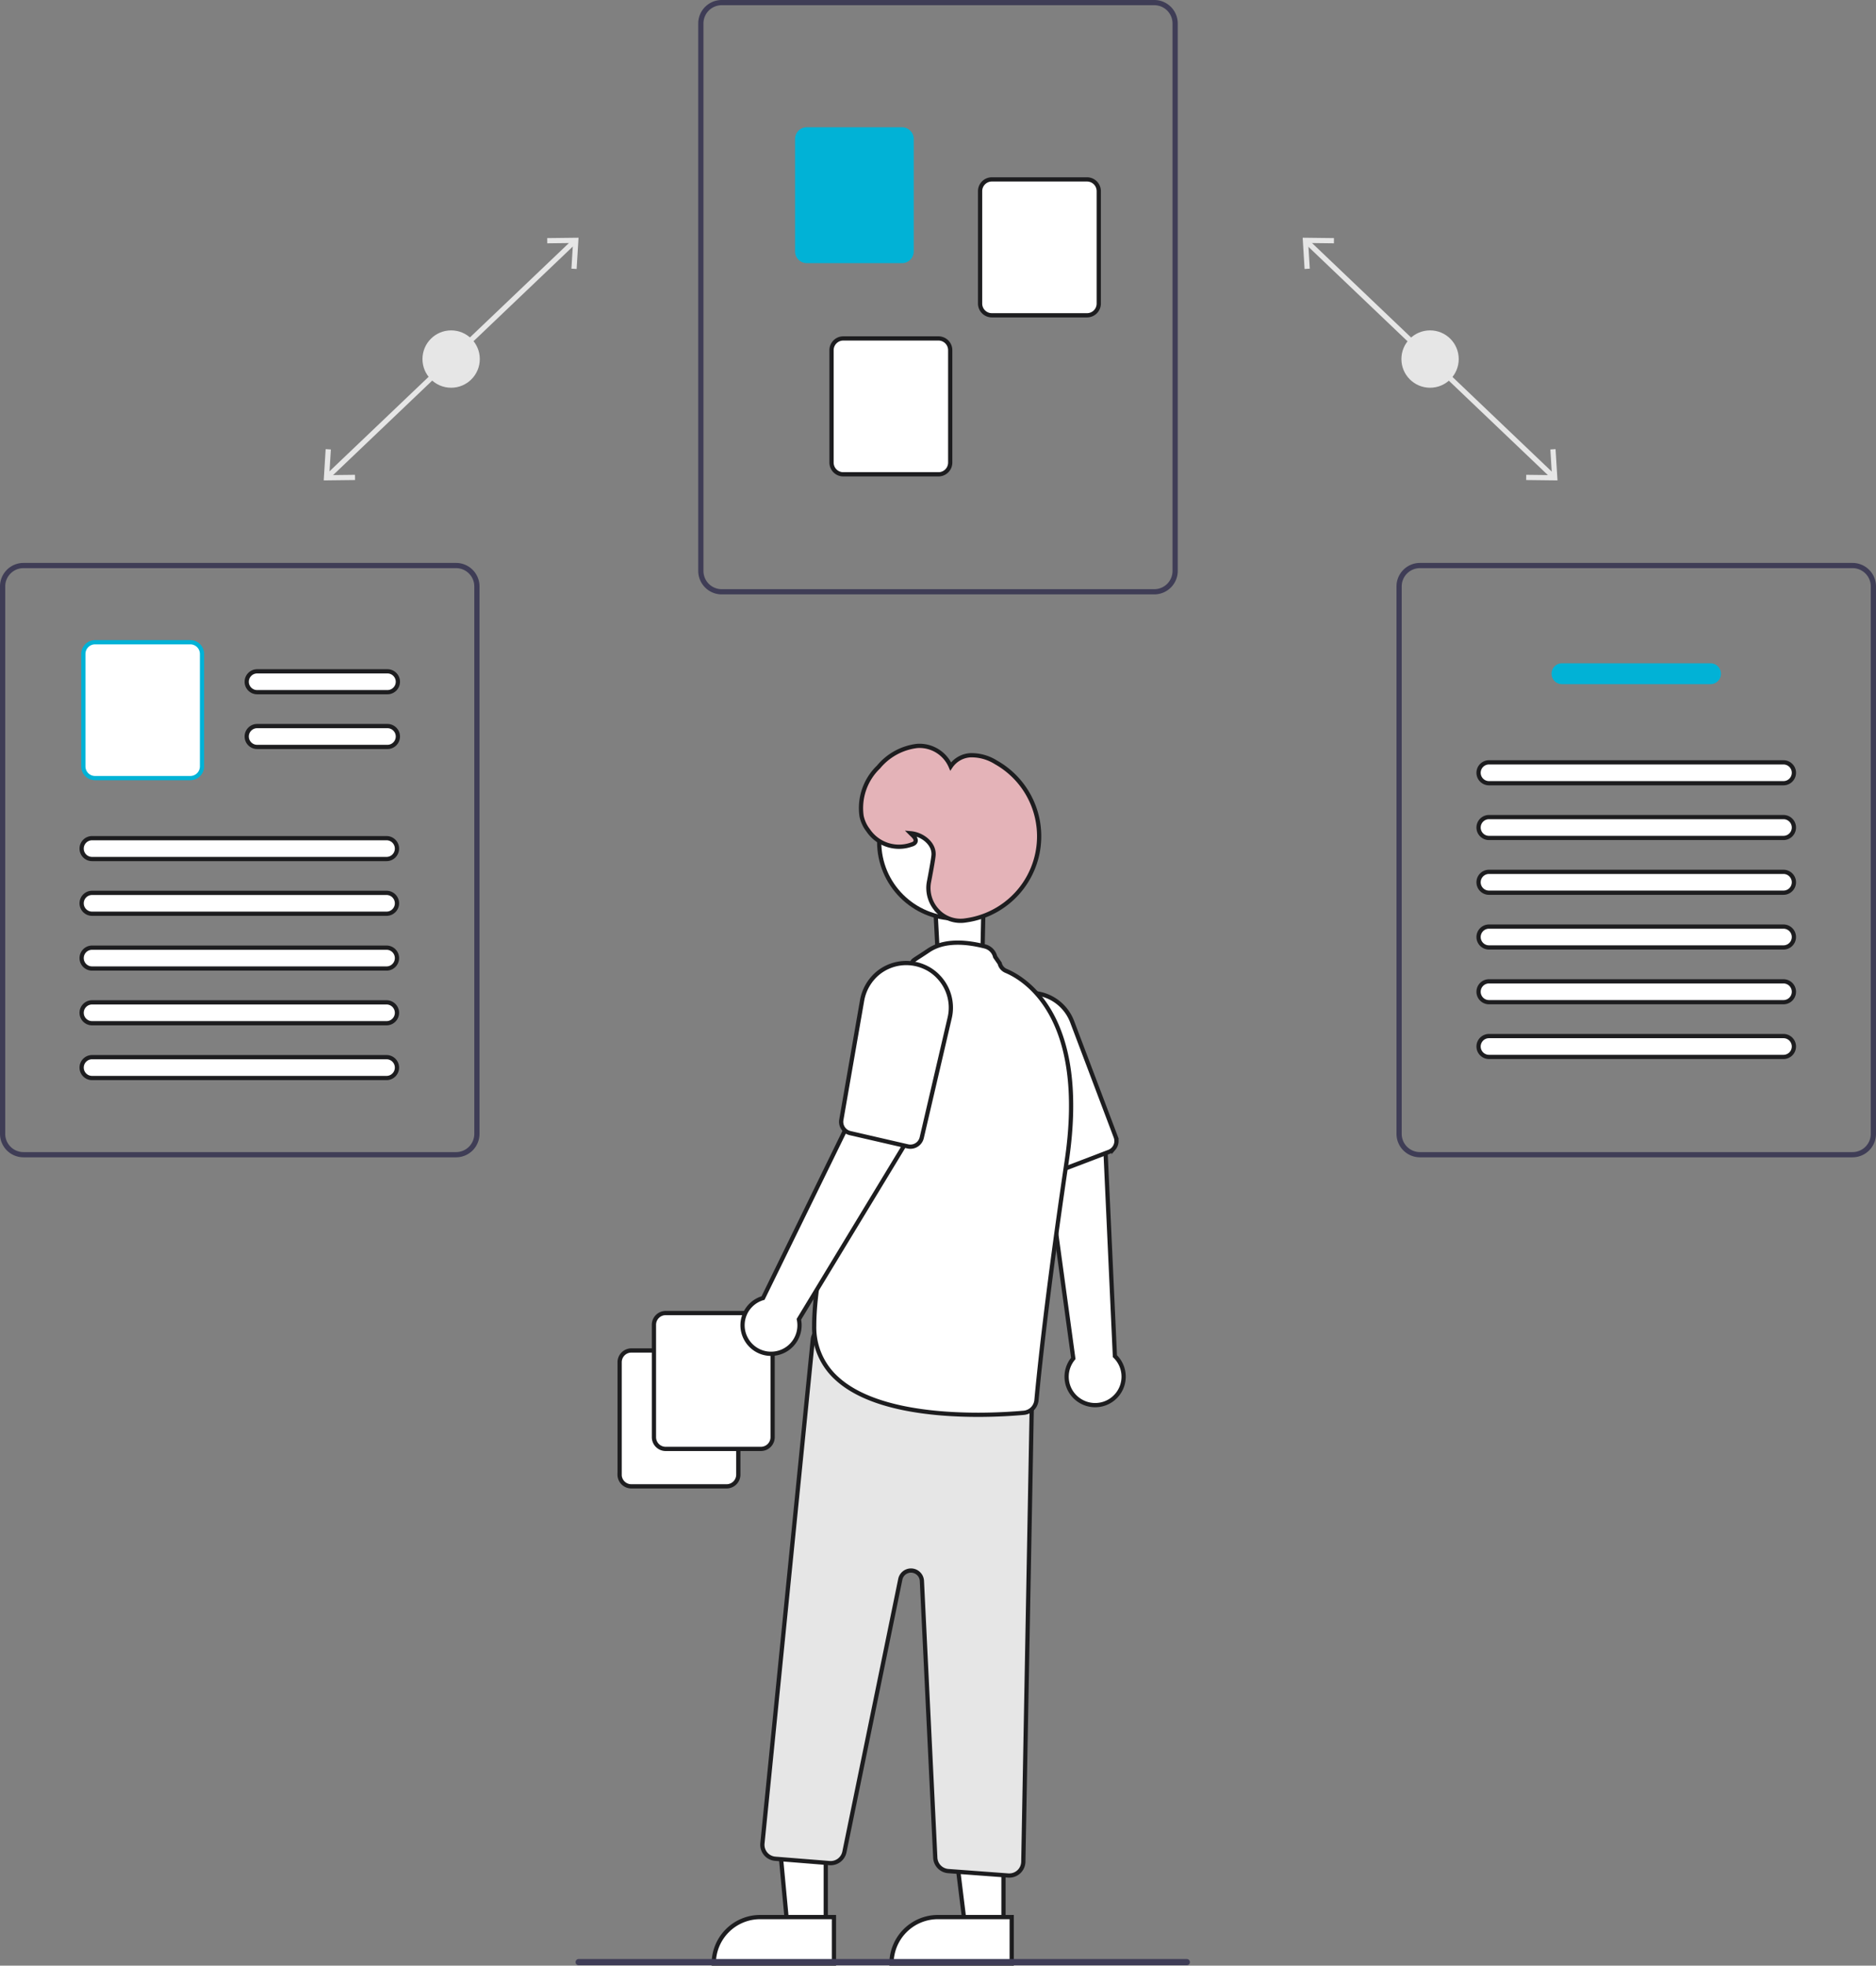<svg id="ethnographic" xmlns="http://www.w3.org/2000/svg" width="221.543" height="232.045" viewBox="0 0 221.543 232.045">
  <rect x="0" y="0" width="221.543" height="232.045" fill="#808080" stroke="none"/>
  <path id="Path_21267" data-name="Path 21267" d="M573.651,452.7a.99.99,0,0,1-.374.007l-3.748-.651c-.391-.068-.643-.354-.574-.652l1.343-5.814a2.214,2.214,0,0,1,1.057-1.385,3.7,3.7,0,0,1,2.943-.312,2.924,2.924,0,0,1,.982.512,1.835,1.835,0,0,1,.72,2.006l-1.817,5.871a.68.68,0,0,1-.533.418Z" transform="translate(-560.579 -164.108) rotate(-16)" fill="#fff" stroke="#1d1d1f" stroke-width="0.5"/>
  <rect id="Rectangle_7815" data-name="Rectangle 7815" width="0.616" height="40.212" transform="matrix(0.69, -0.724, 0.724, 0.69, 154.106, 28.747)" fill="#e6e6e6"/>
  <path id="Path_21231" data-name="Path 21231" d="M492.89,143.982l-.615.037.186,3.029-3.035-.036-.007.616,3.7.044Z" transform="translate(-309.189 -90.96)" fill="#e6e6e6"/>
  <path id="Path_21232" data-name="Path 21232" d="M421.441,76.25l-.007.616L418.4,76.83l.186,3.029-.615.037-.225-3.69Z" transform="translate(-263.909 -48.143)" fill="#e6e6e6"/>
  <circle id="Ellipse_774" data-name="Ellipse 774" cx="3.385" cy="3.385" r="3.385" transform="translate(165.496 39.002)" fill="#e6e6e6"/>
  <rect id="Rectangle_7816" data-name="Rectangle 7816" width="40.212" height="0.616" transform="matrix(0.724, -0.69, 0.69, 0.724, 38.501, 56.029)" fill="#e6e6e6"/>
  <path id="Path_21233" data-name="Path 21233" d="M103.815,147.672l3.7-.044-.007-.616-3.035.036.186-3.029-.615-.037Z" transform="translate(-65.585 -90.96)" fill="#e6e6e6"/>
  <path id="Path_21234" data-name="Path 21234" d="M179.186,76.206l-.225,3.69-.615-.037.185-3.029-3.035.036-.007-.616Z" transform="translate(-110.865 -48.143)" fill="#e6e6e6"/>
  <circle id="Ellipse_775" data-name="Ellipse 775" cx="3.385" cy="3.385" r="3.385" transform="translate(49.891 39.002)" fill="#e6e6e6"/>
  <path id="Path_21235" data-name="Path 21235" d="M576.971,205.168H525.884a2.773,2.773,0,0,1-2.77-2.77V137.77a2.773,2.773,0,0,1,2.77-2.77h51.087a2.773,2.773,0,0,1,2.77,2.77V202.4A2.773,2.773,0,0,1,576.971,205.168Zm-51.087-69.553a2.157,2.157,0,0,0-2.154,2.154V202.4a2.157,2.157,0,0,0,2.154,2.154h51.087a2.157,2.157,0,0,0,2.154-2.154V137.77a2.157,2.157,0,0,0-2.154-2.154Z" transform="translate(-440.657 -135)" fill="#3f3d56"/>
  <path id="Path_21236" data-name="Path 21236" d="M566.792,191.841H555.547a1.386,1.386,0,0,1-1.385-1.385v-13.27a1.386,1.386,0,0,1,1.385-1.385h11.245a1.386,1.386,0,0,1,1.385,1.385v13.27a1.386,1.386,0,0,1-1.385,1.385Z" transform="translate(-460.271 -160.776)" fill="#01b2d6"/>
  <path id="Path_21237" data-name="Path 21237" d="M626.128,208.556H614.883a1.386,1.386,0,0,1-1.385-1.385V193.9a1.386,1.386,0,0,1,1.385-1.385h11.245a1.386,1.386,0,0,1,1.385,1.385v13.27A1.386,1.386,0,0,1,626.128,208.556Z" transform="translate(-497.756 -171.335)" fill="#fff" stroke="#1d1d1f" stroke-width="0.5"/>
  <path id="Path_21238" data-name="Path 21238" d="M578.492,259.534H567.247a1.386,1.386,0,0,1-1.385-1.385v-13.27a1.386,1.386,0,0,1,1.385-1.385h11.245a1.386,1.386,0,0,1,1.385,1.385v13.27a1.386,1.386,0,0,1-1.385,1.385Z" transform="translate(-467.663 -203.541)" fill="#fff" stroke="#1d1d1f" stroke-width="0.5"/>
  <path id="Path_21239" data-name="Path 21239" d="M800.886,385.625H749.8a2.773,2.773,0,0,1-2.77-2.77V318.227a2.773,2.773,0,0,1,2.77-2.77h51.087a2.773,2.773,0,0,1,2.77,2.77v64.629a2.773,2.773,0,0,1-2.771,2.769ZM749.8,316.073a2.157,2.157,0,0,0-2.154,2.154v64.629a2.157,2.157,0,0,0,2.154,2.154h51.087a2.157,2.157,0,0,0,2.154-2.154V318.227a2.157,2.157,0,0,0-2.154-2.154Z" transform="translate(-582.114 -249.003)" fill="#3f3d56"/>
  <path id="Path_21240" data-name="Path 21240" d="M815.527,350.094H797.985a1.231,1.231,0,0,1,0-2.462h17.542a1.231,1.231,0,1,1,0,2.462Z" transform="translate(-613.528 -269.33)" fill="#01b2d6"/>
  <path id="Path_21241" data-name="Path 21241" d="M809.361,381.851H774.585a1.231,1.231,0,1,1,0-2.462h34.776a1.231,1.231,0,1,1,0,2.462Z" transform="translate(-598.745 -289.392)" fill="#fff" stroke="#1d1d1f" stroke-width="0.5"/>
  <path id="Path_21242" data-name="Path 21242" d="M809.361,399.4H774.585a1.231,1.231,0,1,1,0-2.462h34.776a1.231,1.231,0,1,1,0,2.462Z" transform="translate(-598.745 -300.479)" fill="#fff" stroke="#1d1d1f" stroke-width="0.5"/>
  <path id="Path_21243" data-name="Path 21243" d="M809.361,416.951H774.585a1.231,1.231,0,1,1,0-2.462h34.776a1.231,1.231,0,1,1,0,2.462Z" transform="translate(-598.745 -311.566)" fill="#fff" stroke="#1d1d1f" stroke-width="0.5"/>
  <path id="Path_21244" data-name="Path 21244" d="M809.361,434.5H774.585a1.231,1.231,0,1,1,0-2.462h34.776a1.231,1.231,0,1,1,0,2.462Z" transform="translate(-598.745 -322.653)" fill="#fff" stroke="#1d1d1f" stroke-width="0.5"/>
  <path id="Path_21245" data-name="Path 21245" d="M809.361,452.051H774.585a1.231,1.231,0,1,1,0-2.462h34.776a1.231,1.231,0,1,1,0,2.462Z" transform="translate(-598.745 -333.741)" fill="#fff" stroke="#1d1d1f" stroke-width="0.5"/>
  <path id="Path_21246" data-name="Path 21246" d="M809.361,469.6H774.585a1.231,1.231,0,1,1,0-2.462h34.776a1.231,1.231,0,1,1,0,2.462Z" transform="translate(-598.745 -344.828)" fill="#fff" stroke="#1d1d1f" stroke-width="0.5"/>
  <path id="Path_21247" data-name="Path 21247" d="M353.057,385.625H301.97a2.773,2.773,0,0,1-2.77-2.77V318.227a2.773,2.773,0,0,1,2.77-2.77h51.087a2.773,2.773,0,0,1,2.77,2.77v64.629a2.773,2.773,0,0,1-2.77,2.769ZM301.97,316.073a2.157,2.157,0,0,0-2.154,2.154v64.629a2.157,2.157,0,0,0,2.154,2.154h51.087a2.157,2.157,0,0,0,2.154-2.154V318.227a2.157,2.157,0,0,0-2.154-2.154Z" transform="translate(-299.2 -249.003)" fill="#3f3d56"/>
  <path id="Path_21248" data-name="Path 21248" d="M394.939,352.669H379.551a1.231,1.231,0,0,1,0-2.462h15.388a1.231,1.231,0,0,1,0,2.462Z" transform="translate(-349.184 -270.956)" fill="#fff" stroke="#1d1d1f" stroke-width="0.5"/>
  <path id="Path_21249" data-name="Path 21249" d="M394.939,370.219H379.551a1.231,1.231,0,0,1,0-2.462h15.388a1.231,1.231,0,1,1,0,2.462Z" transform="translate(-349.184 -282.043)" fill="#fff" stroke="#1d1d1f" stroke-width="0.5"/>
  <path id="Path_21250" data-name="Path 21250" d="M338.555,356.919H327.309a1.386,1.386,0,0,1-1.385-1.385v-13.27a1.386,1.386,0,0,1,1.385-1.385h11.245a1.386,1.386,0,0,1,1.385,1.385v13.27a1.386,1.386,0,0,1-1.384,1.385Z" transform="translate(-316.083 -265.063)" fill="#fff" stroke="#01b2d6" stroke-width="0.5"/>
  <path id="Path_21251" data-name="Path 21251" d="M361.388,406.155H326.611a1.231,1.231,0,0,1,0-2.462h34.776a1.231,1.231,0,0,1,0,2.462Z" transform="translate(-315.739 -304.746)" fill="#fff" stroke="#1d1d1f" stroke-width="0.5"/>
  <path id="Path_21252" data-name="Path 21252" d="M361.388,423.7H326.611a1.231,1.231,0,0,1,0-2.462h34.776a1.231,1.231,0,0,1,0,2.462Z" transform="translate(-315.739 -315.833)" fill="#fff" stroke="#1d1d1f" stroke-width="0.5"/>
  <path id="Path_21253" data-name="Path 21253" d="M361.388,441.255H326.611a1.231,1.231,0,0,1,0-2.462h34.776a1.231,1.231,0,0,1,0,2.462Z" transform="translate(-315.739 -326.92)" fill="#fff" stroke="#1d1d1f" stroke-width="0.5"/>
  <path id="Path_21254" data-name="Path 21254" d="M361.388,458.8H326.611a1.231,1.231,0,0,1,0-2.462h34.776a1.231,1.231,0,0,1,0,2.462Z" transform="translate(-315.739 -338.007)" fill="#fff" stroke="#1d1d1f" stroke-width="0.5"/>
  <path id="Path_21255" data-name="Path 21255" d="M361.388,476.355H326.611a1.231,1.231,0,0,1,0-2.462h34.776a1.231,1.231,0,0,1,0,2.462Z" transform="translate(-315.739 -349.094)" fill="#fff" stroke="#1d1d1f" stroke-width="0.5"/>
  <path id="Path_21256" data-name="Path 21256" d="M497.9,582.577v-13.27a1.386,1.386,0,0,1,1.385-1.385H510.53a1.386,1.386,0,0,1,1.385,1.385v13.27a1.386,1.386,0,0,1-1.385,1.385H499.28a1.386,1.386,0,0,1-1.385-1.385Z" transform="translate(-424.725 -408.497)" fill="#fff" stroke="#1d1d1f" stroke-width="0.5"/>
  <path id="Path_21257" data-name="Path 21257" d="M508.9,570.577v-13.27a1.386,1.386,0,0,1,1.385-1.385H521.53a1.386,1.386,0,0,1,1.385,1.385v13.27a1.386,1.386,0,0,1-1.385,1.385H510.28A1.386,1.386,0,0,1,508.9,570.577Z" transform="translate(-431.674 -400.916)" fill="#fff" stroke="#1d1d1f" stroke-width="0.5"/>
  <path id="Path_21258" data-name="Path 21258" d="M638.289,531.817a3.343,3.343,0,0,1-.883-5.049l-3.486-25.479,7.261.356,1.14,24.852a3.361,3.361,0,0,1-4.032,5.32Z" transform="translate(-510.658 -366.402)" fill="#fff" stroke="#1d1d1f" stroke-width="0.5"/>
  <path id="Path_21259" data-name="Path 21259" d="M630.441,471.65a1.364,1.364,0,0,1-.554.392l-6.525,2.491a1.371,1.371,0,0,1-1.741-.723l-5.78-12.99a5.429,5.429,0,0,1-.266-3.841,5.279,5.279,0,0,1,4.018-3.6,5.035,5.035,0,0,1,2.169.031,5.259,5.259,0,0,1,3.779,3.285l5.139,13.585a1.374,1.374,0,0,1-.239,1.374Z" transform="translate(-498.922 -336.067)" fill="#fff" stroke="#1d1d1f" stroke-width="0.5"/>
  <path id="Path_21260" data-name="Path 21260" d="M254.254,588.045h-4.515l-1.637-17.5,6.152.083Z" transform="translate(-156.737 -360.442)" fill="#fff" stroke="#1d1d1f" stroke-width="0.5"/>
  <path id="Path_21261" data-name="Path 21261" d="M234.386,614.557h8.707v5.482H228.9a5.482,5.482,0,0,1,5.482-5.482Z" transform="translate(-144.609 -388.244)" fill="#fff" stroke="#1d1d1f" stroke-width="0.5"/>
  <path id="Path_21262" data-name="Path 21262" d="M310.377,588.186h-4.515l-2.148-17.414h6.663Z" transform="translate(-191.871 -360.583)" fill="#fff" stroke="#1d1d1f" stroke-width="0.5"/>
  <path id="Path_21263" data-name="Path 21263" d="M291.386,614.557h8.707v5.482H285.9a5.482,5.482,0,0,1,5.482-5.482Z" transform="translate(-180.618 -388.244)" fill="#fff" stroke="#1d1d1f" stroke-width="0.5"/>
  <path id="Path_21264" data-name="Path 21264" d="M572.729,625.159l-7.091-.525a1.659,1.659,0,0,1-1.533-1.573l-1.581-32.675a1.289,1.289,0,0,0-2.55-.2l-6.6,32.188a1.659,1.659,0,0,1-1.755,1.319l-6.41-.513a1.657,1.657,0,0,1-1.517-1.816l5.946-59.464a1.657,1.657,0,0,1,2-1.454l22.613,4.916a1.661,1.661,0,0,1,1.3,1.65L574.5,623.535a1.658,1.658,0,0,1-1.653,1.626A.77.77,0,0,1,572.729,625.159Z" transform="translate(-453.654 -403.752)" fill="#e6e6e6" stroke="#1d1d1f" stroke-width="0.5"/>
  <circle id="Ellipse_776" data-name="Ellipse 776" cx="9.045" cy="9.045" r="9.045" transform="translate(103.826 90.342)" fill="#fff" stroke="#1d1d1f" stroke-width="0.5"/>
  <path id="Path_21265" data-name="Path 21265" d="M562.984,488.64a8.087,8.087,0,0,1-2.686-6.211c0-13,11.252-42.043,11.6-42.949.034-.218.331-.312,1.889-1.365s3.806-1.215,6.68-.481a1.649,1.649,0,0,1,1.2,1.222l.535.772a1.286,1.286,0,0,0,.747.886c2.318.976,9.684,5.479,7.174,22.424-2.332,15.74-3.278,25-3.577,28.247a1.654,1.654,0,0,1-1.5,1.5c-1.136.1-3.087.237-5.409.237C574.255,492.919,566.869,492.193,562.984,488.64Z" transform="translate(-464.146 -325.903)" fill="#fff" stroke="#1d1d1f" stroke-width="0.5"/>
  <path id="Path_21266" data-name="Path 21266" d="M537.662,516.174a3.343,3.343,0,0,1,2.08-4.685l11.3-23.1,5.831,4.342L543.974,514a3.361,3.361,0,0,1-6.312,2.171Z" transform="translate(-449.632 -358.253)" fill="#fff" stroke="#1d1d1f" stroke-width="0.5"/>
  <path id="Path_21267-2" data-name="Path 21267" d="M577.492,465.348a1.365,1.365,0,0,1-.679.017l-6.806-1.568a1.371,1.371,0,0,1-1.043-1.571l2.439-14.008a5.428,5.428,0,0,1,1.92-3.338,5.28,5.28,0,0,1,5.344-.752,5.035,5.035,0,0,1,1.784,1.234,5.259,5.259,0,0,1,1.308,4.834l-3.3,14.144a1.374,1.374,0,0,1-.967,1.008Z" transform="translate(-469.609 -330.031)" fill="#fff" stroke="#1d1d1f" stroke-width="0.5"/>
  <path id="Path_21268" data-name="Path 21268" d="M584.315,393.612a3.9,3.9,0,0,1-1.046-3.457c.315-1.65.5-2.729.536-3.122h0c.12-1.343-1.238-2.431-2.582-2.6-.052-.007-.1-.011-.132-.014.034.034.071.068.1.1.255.24.573.538.5.846-.046.185-.215.317-.518.4a4.387,4.387,0,0,1-5.093-1.7,4.06,4.06,0,0,1-.775-1.693,6.725,6.725,0,0,1,2.005-5.773,6.982,6.982,0,0,1,4.564-2.487,4.008,4.008,0,0,1,3.958,2.421,3,3,0,0,1,2.343-1.321,5.4,5.4,0,0,1,3,.836,10.019,10.019,0,0,1-3.547,18.656,3.832,3.832,0,0,1-.639.054,3.725,3.725,0,0,1-2.679-1.143Z" transform="translate(-473.562 -286.053)" fill="#e4b3b8" stroke="#1d1d1f" stroke-width="0.5"/>
  <path id="Path_21269" data-name="Path 21269" d="M484.147,763.737h71.81a.368.368,0,1,0,0-.737h-71.81a.368.368,0,1,0,0,.737Z" transform="translate(-415.807 -531.737)" fill="#3f3d56"/>
</svg>
